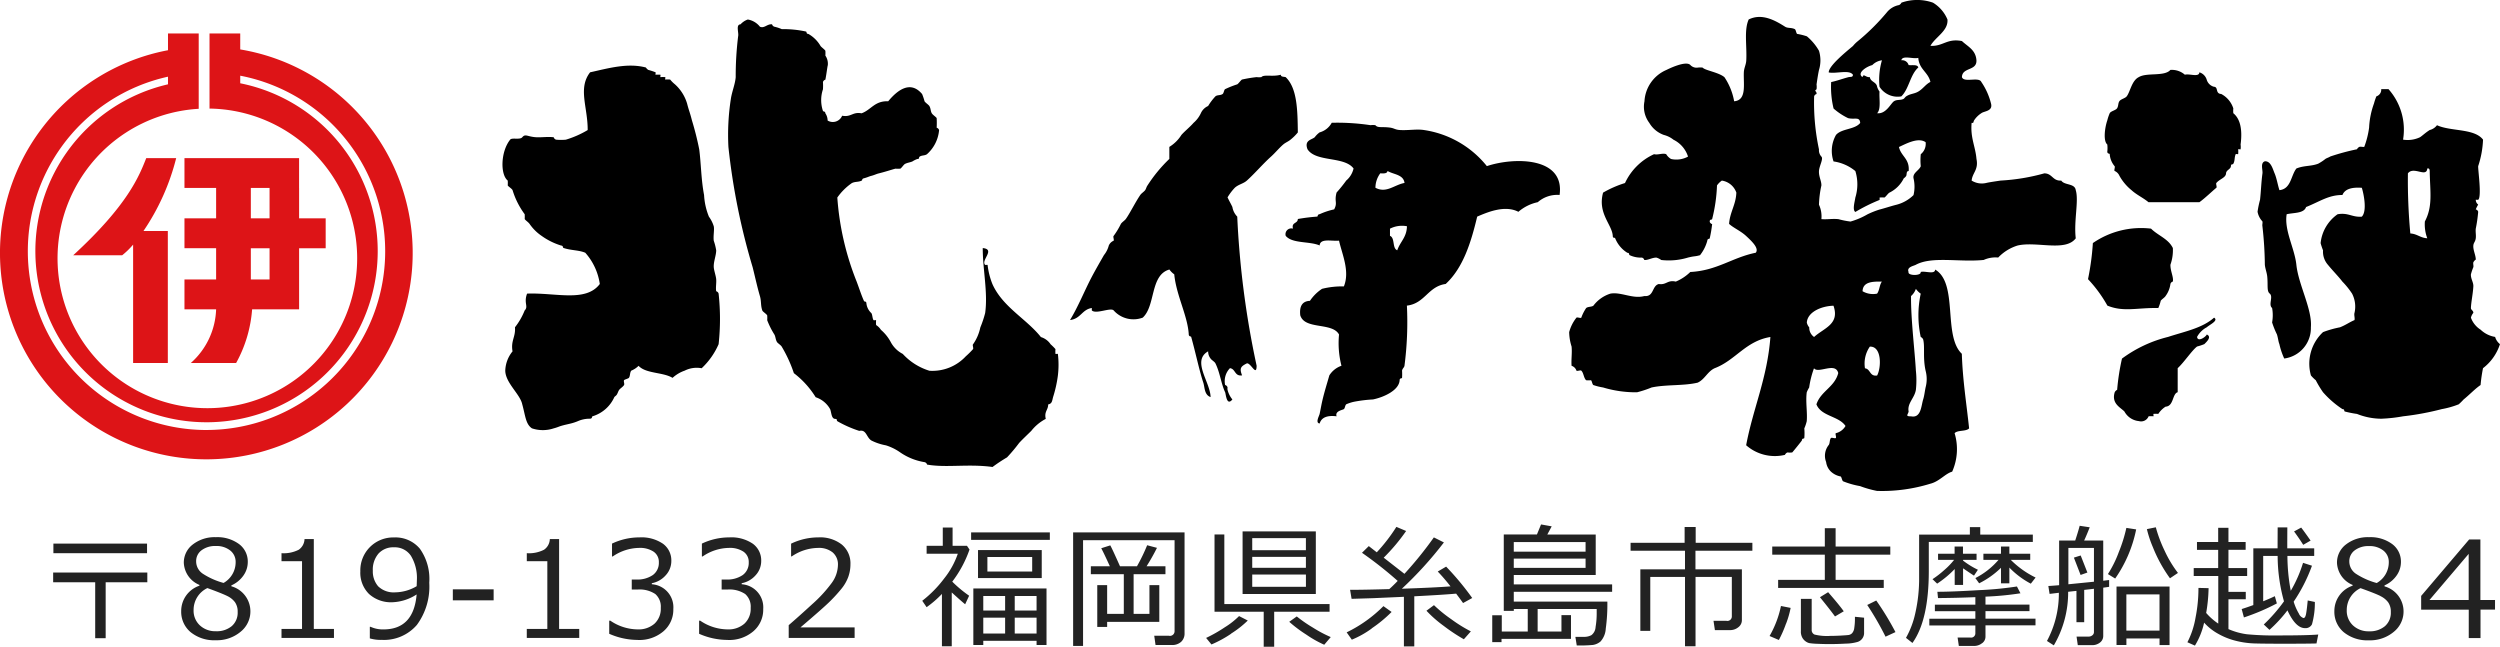 <svg id="logo.svg" xmlns="http://www.w3.org/2000/svg" width="224" height="57.938" viewBox="0 0 224 57.938">
  <defs>
    <style>
      .cls-1 {
        fill: #dd1417;
      }

      .cls-1, .cls-2, .cls-3 {
        fill-rule: evenodd;
      }

      .cls-3 {
        fill: #222;
      }
    </style>
  </defs>
  <path id="logo" class="cls-1" d="M651.525,17.429V16h-2.752v6.728a13.423,13.423,0,1,1-.969.021V16h-2.752v1.5A18.489,18.489,0,1,0,651.525,17.429Zm-3.027,34.1a16.018,16.018,0,0,1-3.446-31.658v0.684a15.337,15.337,0,1,0,6.473-.094V19.782A16.017,16.017,0,0,1,648.5,51.527Zm8.3-21.687V27.166H646.528v2.674h2.836v2.724h-2.836v2.676h2.836v2.8h-2.836v2.675h2.836a6.718,6.718,0,0,1-2.268,4.81h4.06a11.71,11.71,0,0,0,1.434-4.81H656.8V38.042h0v-2.8h2.381V32.563H656.8V29.839h0Zm-2.645,8.2h-1.678v-2.8h1.678v2.8Zm0-5.479h-1.678V29.839h1.678v2.724Zm-11.047-5.4c-0.64,1.61-1.638,4.2-6.549,8.711h4.388a6.968,6.968,0,0,0,.982-0.957V45.527h3.11V33.7h-2.184a20.441,20.441,0,0,0,2.932-6.529h-2.679Z" transform="translate(-630 -13)"/>
  <path id="name" class="cls-2" d="M802.966,17.109c1.144,0.058,1.474-.693,2.823-0.431,0.517,0.493,1.237.786,1.3,1.724,0.043,0.976-1.273.6-1.3,1.509,0.187,0.533,1.512-.063,1.737.431a5.937,5.937,0,0,1,.87,1.94c0.183,0.695-.628.667-0.87,0.862a2.17,2.17,0,0,0-.65.646c-0.074.109,0,.261-0.218,0.216-0.124,1.346.34,2.107,0.434,3.233,0.2,0.984-.361,1.223-0.434,1.94a1.711,1.711,0,0,0,1.3.216c0.215-.053.631-0.117,1.3-0.216a18.107,18.107,0,0,0,3.91-.646c0.724,0,.742.7,1.52,0.646,0.281,0.441,1.219.228,1.3,0.863,0.288,0.93-.187,2.783,0,4.31-0.931,1.235-3.508.244-5.213,0.647a4.047,4.047,0,0,0-1.737,1.077,2.55,2.55,0,0,0-1.3.216c-2.2.219-4.629-.353-6.081,0.432-0.212.114-.833,0.2-0.651,0.646-0.1.353,1.184,0.353,1.085,0,0.382-.124,1.276.261,1.3-0.216,2.09,1.232.681,5.935,2.389,7.545,0.076,2.367.419,4.471,0.652,6.683-0.277.3-1.025,0.132-1.3,0.431a4.95,4.95,0,0,1-.218,3.449c-0.608.163-1.146,0.877-1.955,1.078a14.653,14.653,0,0,1-4.777.646,9.325,9.325,0,0,1-1.521-.431,7.535,7.535,0,0,1-1.52-.432c-0.088-.051-0.141-0.4-0.217-0.431a1.758,1.758,0,0,1-.868-0.431,1.436,1.436,0,0,1-.435-0.862,1.548,1.548,0,0,1,.217-1.508c0.137-.142.076-0.507,0.218-0.646,0.07-.07.367,0.073,0.434,0s-0.074-.372,0-0.432a1.363,1.363,0,0,0,.868-0.646c-0.608-.905-2.181-0.852-2.606-1.94,0.394-1.19,1.634-1.54,1.955-2.8-0.243-1.023-1.793.088-2.172-.431a8.365,8.365,0,0,0-.434,1.724,2.838,2.838,0,0,0-.217.431c-0.112.859,0.067,1.766,0,2.587a3.772,3.772,0,0,1-.218.647,4.867,4.867,0,0,1,0,.862c-0.037.091-.205-0.011-0.217,0.215,0,0.025-.832,1.056-0.868,1.078a2.043,2.043,0,0,1-.434,0,0.461,0.461,0,0,0-.218.216,3.891,3.891,0,0,1-3.474-.862c0.625-3.331,1.9-6.02,2.172-9.7-2.232.372-3.113,2.084-5,2.8-0.64.3-.879,1-1.52,1.293-1.281.3-2.809,0.152-4.125,0.431a9.392,9.392,0,0,1-1.305.431,10.164,10.164,0,0,1-3.039-.431,5.184,5.184,0,0,1-.869-0.216c-0.1-.048-0.139-0.4-0.217-0.432a2.38,2.38,0,0,1-.434,0c-0.221-.205-0.219-0.657-0.435-0.862-0.07-.066-0.374.074-0.435,0a0.667,0.667,0,0,0-.434-0.431c-0.043-.571.058-1.155,0-1.724a4.546,4.546,0,0,1-.216-1.294,3.517,3.517,0,0,1,.65-1.293c0.062-.073.367,0.068,0.435,0a3.831,3.831,0,0,1,.435-0.862c0.158-.141.488-0.092,0.651-0.216a3.053,3.053,0,0,1,1.521-1.078c0.946-.176,2.006.5,3.04,0.216,0.882,0.086.668-.917,1.3-1.078,0.686,0.105.767-.389,1.521-0.216a4.142,4.142,0,0,0,1.3-.862c2.407-.125,3.755-1.3,5.863-1.724,0.337-.405-0.4-1.071-0.868-1.509-0.493-.455-1.135-0.718-1.52-1.078,0.077-1.073.608-1.7,0.651-2.8a1.629,1.629,0,0,0-1.3-1.078,1.762,1.762,0,0,0-.434.432,14.329,14.329,0,0,1-.434,3.017c-0.039.095-.218-0.018-0.218,0.216,0,0.137.209,0.265,0.218,0.216a10.635,10.635,0,0,1-.218,1.293c-0.024.075-.206,0-0.217,0.216a3.629,3.629,0,0,1-.652,1.294c-0.476.136-.448,0.057-1.085,0.215a5.919,5.919,0,0,1-2.39.216,1.463,1.463,0,0,0-.433-0.216c-0.4,0-.733.241-1.086,0.216a0.29,0.29,0,0,0-.218-0.216,2.344,2.344,0,0,1-1.085-.215c-0.106-.05.02-0.2-0.217-0.216a2.717,2.717,0,0,1-1.086-1.294c-0.079-.119-0.205.034-0.218-0.215-0.054-1.019-1.377-2.016-.868-3.88A9.5,9.5,0,0,1,775.6,29.4a5.3,5.3,0,0,1,2.606-2.586c0.324,0.094.775-.125,1.086,0a1.187,1.187,0,0,0,.435.431,2.17,2.17,0,0,0,1.52-.215,2.542,2.542,0,0,0-1.3-1.509,2.292,2.292,0,0,0-.868-0.431,2.476,2.476,0,0,1-1.3-1.078,2.409,2.409,0,0,1-.434-1.94,3.243,3.243,0,0,1,1.954-2.8c0.112-.054,1.783-0.9,2.172-0.431a0.753,0.753,0,0,0,.651.216,1.664,1.664,0,0,1,.434,0c0.211,0.254,1.444.423,1.955,0.861a5.63,5.63,0,0,1,.869,2.156c1.145-.095.822-1.526,0.868-2.587,0.018-.411.2-0.689,0.218-1.078,0.068-1.288-.212-2.722.217-3.665,1.182-.586,2.367.084,3.257,0.647,0.251,0.159.533,0.058,0.869,0.216,0.106,0.049.129,0.386,0.217,0.431a5.865,5.865,0,0,1,.869.216,4.78,4.78,0,0,1,1.085,1.294,2.938,2.938,0,0,1,0,1.724c-0.057.26-.119,0.614-0.217,1.293a1.68,1.68,0,0,1,0,.431c-0.27.219,0.021,0.1,0,.431a0.287,0.287,0,0,0-.217.216,20.06,20.06,0,0,0,.434,4.742,0.839,0.839,0,0,0,.217.646c0.2,0.2-.192.834-0.217,1.294-0.026.5,0.231,0.9,0.217,1.293a9.1,9.1,0,0,0-.217,1.724,2.489,2.489,0,0,1,.217,1.293c0.561,0.04.963-.053,1.521,0a7.637,7.637,0,0,0,1.086.216,6.606,6.606,0,0,0,1.52-.646,7.9,7.9,0,0,1,1.085-.431c0.45-.112.994-0.3,1.521-0.431a3.38,3.38,0,0,0,1.521-.862,3.262,3.262,0,0,0,0-1.509c-0.092-.482.5-0.692,0.65-1.077a5.379,5.379,0,0,1,0-1.078,1.189,1.189,0,0,0,.435-1.078c-0.682-.467-1.771.154-2.389,0.432,0.176,0.83.97,1.049,0.869,2.156-0.225,0-.152.27-0.218,0.431a0.7,0.7,0,0,1-.217.215,2.814,2.814,0,0,1-1.3,1.294c-0.132.087-.314,0.364-0.435,0.431a2.866,2.866,0,0,0-.435,0,1.722,1.722,0,0,1,0,.216,15.354,15.354,0,0,0-2.171,1.078c-0.275-.18-0.064-0.869,0-1.294a4.033,4.033,0,0,0,0-2.37,3.927,3.927,0,0,0-1.954-.863,2.906,2.906,0,0,1,.217-2.371c0.5-.587,1.694-0.474,2.171-1.078-0.044-.595-0.484-0.282-1.085-0.431a5.689,5.689,0,0,1-1.3-.861,8.113,8.113,0,0,1-.217-2.372c0.486-.1,1-0.291,1.52-0.431,0.226-.061.407,0.03,0.434-0.215-0.3-.492-1.512-0.08-2.172-0.216-0.015-.565,1.457-1.773,2.172-2.371a2.928,2.928,0,0,1,.434-0.431,19.574,19.574,0,0,0,2.606-2.587,1.83,1.83,0,0,1,1.086-.646,0.466,0.466,0,0,0,.217-0.216,4.244,4.244,0,0,1,2.824,0,3.192,3.192,0,0,1,1.3,1.509C804.575,15.776,803.405,16.308,802.966,17.109Zm-2.606,4.527a1.92,1.92,0,0,1-1.955-.862,6.232,6.232,0,0,1,.217-2.372,1.473,1.473,0,0,0-.867.431c-0.545.135-1.42,0.732-.87,1.077,0.089-.367.281,0.046,0.652,0,0.064,0.44.587,0.423,0.652,0.863a1.389,1.389,0,0,0,.216.431c-0.044.674,0.147,1.583-.216,1.94,0.806,0.1,1.223-.891,1.52-1.078,0.272-.171.594-0.058,0.868-0.216,0.045-.025.129-0.156,0.217-0.215,0.38-.252.716-0.212,1.086-0.432,0.451-.267.647-0.645,1.086-0.862-0.2-.881-1.025-1.138-1.086-2.156-0.449.129-1.427-.266-1.52,0.216a0.6,0.6,0,0,1,.652.431c0.325,0.037.8-.077,0.868,0.216C801.15,19.69,801.053,20.958,800.36,21.636Zm-3.475,17.459a1.861,1.861,0,0,0,1.3.216c0.221-.283.213-0.795,0.433-1.078C797.733,38.213,796.915,38.263,796.885,39.095Zm4.344,0.431c-0.021,2.088.339,4.933,0.434,6.682a8.065,8.065,0,0,1,0,1.724c-0.125.753-.787,1.189-0.651,1.94-0.048.271-.339,0.441,0.217,0.431,0.9,0.182.906-.935,1.085-1.508,0.1-.313.138-0.678,0.218-1.078a2.905,2.905,0,0,0,0-1.509c-0.257-1.171-.044-2.114-0.218-2.8a0.455,0.455,0,0,0-.217-0.216,9.2,9.2,0,0,1,0-3.88,1.776,1.776,0,0,1-.434-0.431A1.52,1.52,0,0,1,801.229,39.526ZM791.891,41.9a0.952,0.952,0,0,0,.217.431,1.014,1.014,0,0,0,.434.862c0.871-.8,2.32-1.133,1.738-2.8C793.2,40.42,791.955,40.95,791.891,41.9Zm5.212,4.1c0.512,0.066.4,0.748,1.086,0.646,0.386-.709.425-2.641-0.652-2.587A2.659,2.659,0,0,0,797.1,45.993Zm-92.948-22.2a0.9,0.9,0,0,0,1.3-.431c0.806,0.153.932-.368,1.738-0.216,0.851-.3,1.176-1.132,2.389-1.078,0.8-.968,1.977-1.918,3.04-0.646a5.1,5.1,0,0,1,.217.646c0.086,0.139.362,0.307,0.435,0.431,0.136,0.234.093,0.435,0.216,0.646,0.081,0.139.4,0.346,0.435,0.431a7.528,7.528,0,0,1,0,.863,0.3,0.3,0,0,1,.217.216,3.264,3.264,0,0,1-1.086,2.155c-0.207.143-.459,0.082-0.651,0.216-0.122.085,0.035,0.2-.218,0.215a2.177,2.177,0,0,0-.434.216c-0.186.086-.411,0.1-0.652,0.216-0.128.06-.328,0.386-0.434,0.432a3.273,3.273,0,0,1-.434,0c-0.286.07-.825,0.258-1.52,0.431-0.192.047-.373,0.146-0.652,0.216-0.191.047-.372,0.146-0.651,0.215-0.221.055-.106,0.166-0.217,0.216-0.307.14-.558,0.063-0.869,0.216a5.23,5.23,0,0,0-1.3,1.293,24.941,24.941,0,0,0,1.737,7.545c0.214,0.563.417,1.208,0.652,1.724,0.046,0.1.205-.018,0.217,0.216a1.386,1.386,0,0,0,.434.862c0.111,0.115.1,0.552,0.218,0.646,0.025,0.021.2-.026,0.217,0a2.3,2.3,0,0,0,0,.432,1.409,1.409,0,0,1,.434.431,3.8,3.8,0,0,1,.869,1.078,2.533,2.533,0,0,0,1.086,1.078,5.394,5.394,0,0,0,2.389,1.509,4.082,4.082,0,0,0,3.257-1.293,7.751,7.751,0,0,0,.651-0.646c0.057-.077-0.071-0.374,0-0.432a4.067,4.067,0,0,0,.652-1.509,9.617,9.617,0,0,0,.434-1.294c0.256-1.845-.221-3.9-0.217-5.819,1.176,0.117-.2,1.095.217,1.509,0.015,0.015.214-.016,0.217,0a6.654,6.654,0,0,0,.435,1.724c0.925,2.058,3.046,3.107,4.343,4.742a1.6,1.6,0,0,1,.869.646,4.974,4.974,0,0,1,.434.432,2.687,2.687,0,0,0,0,.431c0.019,0.016.212-.019,0.217,0a8.124,8.124,0,0,1,0,1.94,11.088,11.088,0,0,1-.434,1.94c-0.087.345-.089,0.576-0.435,0.646,0,0.508-.374.635-0.216,1.294a4.068,4.068,0,0,0-1.3,1.077c-0.36.358-.74,0.707-1.085,1.078a14.369,14.369,0,0,1-1.086,1.294,15.042,15.042,0,0,0-1.3.862c-2.163-.3-4.156.09-5.864-0.216a0.306,0.306,0,0,0-.217-0.216,5.329,5.329,0,0,1-2.172-.862,4.639,4.639,0,0,0-1.3-.646,4.789,4.789,0,0,1-1.3-.432c-0.457-.281-0.441-1.011-1.085-0.862a10.267,10.267,0,0,1-1.955-.862c-0.123-.1.036-0.2-0.217-0.215-0.334-.017-0.322-0.583-0.435-0.862a2.308,2.308,0,0,0-1.3-1.078,8.009,8.009,0,0,0-1.954-2.156,12.154,12.154,0,0,0-1.086-2.371c-0.074-.139-0.369-0.31-0.434-0.431-0.131-.24-0.11-0.428-0.218-0.646a7.284,7.284,0,0,1-.651-1.294,3.1,3.1,0,0,0,0-.431c-0.051-.117-0.4-0.339-0.434-0.431-0.169-.468-0.081-0.828-0.217-1.293-0.236-.8-0.425-1.68-0.652-2.587a59.381,59.381,0,0,1-2.172-10.777,20.948,20.948,0,0,1,.218-4.312c0.1-.664.377-1.294,0.434-1.94a29.371,29.371,0,0,1,.217-3.664c0.081-.322-0.234-1.055.217-1.078a1.54,1.54,0,0,1,.652-0.432,1.764,1.764,0,0,1,1.086.647c0.4,0.173.64-.263,1.086-0.216a0.3,0.3,0,0,0,.216.216,3.6,3.6,0,0,1,.652.216,9.555,9.555,0,0,1,2.172.215c0.1,0.045-.017.2,0.217,0.216a2.927,2.927,0,0,1,1.086,1.078c0.073,0.107.393,0.335,0.434,0.432a3.093,3.093,0,0,1,0,.431,1.287,1.287,0,0,1,.217.862c-0.046.149-.1,0.681-0.217,1.293a0.308,0.308,0,0,0-.217.216,4.993,4.993,0,0,1,0,.647,3.037,3.037,0,0,0,0,1.94c0.022,0.069.206,0.006,0.217,0.215A1.168,1.168,0,0,1,704.155,23.791ZM687.216,45.777a1.985,1.985,0,0,1-.651.431c-0.146.18-.084,0.473-0.217,0.647-0.054.07-.406,0.152-0.435,0.215-0.052.115,0.064,0.325,0,.432-0.091.154-.34,0.3-0.434,0.431s-0.118.276-.217,0.432c-0.065.1-.184,0.16-0.217,0.216A3.135,3.135,0,0,1,683.09,50.3c-0.074.024,0,.2-0.217,0.216a2.624,2.624,0,0,0-1.086.215,4.175,4.175,0,0,1-.651.216c-0.2.051-.545,0.119-0.869,0.216-0.2.061-.362,0.144-0.652,0.216a3.065,3.065,0,0,1-1.954,0c-0.568-.377-0.588-1.156-0.869-2.156-0.189-.909-1.507-1.916-1.52-3.018a2.873,2.873,0,0,1,.652-1.724c-0.171-.959.289-1.294,0.217-2.155a6.055,6.055,0,0,0,.869-1.509c0.365-.367-0.106-0.657.217-1.509,2.557-.1,5.263.8,6.515-0.862a5.357,5.357,0,0,0-1.3-2.8c-0.588-.249-1.285-0.2-1.955-0.431-0.079-.028,0-0.2-0.217-0.216a6.025,6.025,0,0,1-1.738-.862,4.17,4.17,0,0,1-1.085-1.078c-0.121-.165-0.337-0.292-0.434-0.431a3.861,3.861,0,0,0,0-.431,7.1,7.1,0,0,1-1.086-2.155c-0.066-.147-0.366-0.309-0.435-0.431a2.7,2.7,0,0,0,0-.432c-0.687-.558-0.626-2.615.218-3.664,0.144-.207.879,0.035,1.085-0.216,0.29-.351.47-0.033,1.3,0,0.457,0.019,1-.064,1.52,0a0.3,0.3,0,0,0,.218.216,4.635,4.635,0,0,0,.868,0,8.669,8.669,0,0,0,1.955-.861c0.016-2.033-.893-3.747.217-5.174,1.65-.366,3.373-0.865,5-0.431a0.664,0.664,0,0,0,.217.216,5.733,5.733,0,0,1,.652.215c0.022,0.027-.029.2,0,0.216a2.671,2.671,0,0,1,.434,0c0.021,0.026-.027.2,0,0.215a2.551,2.551,0,0,1,.434,0c0.026,0.032-.033.195,0,0.216a3.586,3.586,0,0,1,.434,0,2.982,2.982,0,0,0,.435.432,3.758,3.758,0,0,1,1.086,1.724c0.155,0.616.245,0.759,0.434,1.509a26.4,26.4,0,0,1,.651,2.587c0.165,1.235.169,2.719,0.435,4.095a5.981,5.981,0,0,0,.434,1.94,2.907,2.907,0,0,1,.434.862c0.068,0.318-.057.854,0,1.293a4.966,4.966,0,0,1,.218.863c0,0.453-.247,1.023-0.218,1.509,0.018,0.289.193,0.774,0.218,1.078,0.028,0.353-.055.728,0,1.077a0.305,0.305,0,0,1,.217.216,20.943,20.943,0,0,1,0,4.527,6.548,6.548,0,0,1-1.52,2.156,2.39,2.39,0,0,0-1.521.215,3.11,3.11,0,0,0-1.086.647C689.406,46.334,687.872,46.492,687.216,45.777Zm137.25-26.512a1.779,1.779,0,0,1,1.3.431c0.383-.124,1.276.261,1.3-0.216a0.985,0.985,0,0,1,.651.646,0.919,0.919,0,0,0,.652.647c0.42,0.021.1,0.617,0.651,0.647a2.233,2.233,0,0,1,1.086,1.294,2.062,2.062,0,0,0,0,.431c0.545,0.443.85,1.3,0.652,2.8a1.727,1.727,0,0,1,0,.432c-0.026.02-.2-0.027-0.218,0a2.29,2.29,0,0,1,0,.431c-0.024.02-.205-0.026-0.217,0-0.138.3-.055,0.567-0.217,0.862-0.061.112-.2-0.028-0.217,0.216-0.015.286-.418,0.337-0.435,0.646-0.02.4-.571,0.5-0.868,0.862-0.061.075,0.073,0.372,0,.431-0.357.29-1.02,0.934-1.52,1.293h-4.561c-0.477-.4-1.039-0.641-1.52-1.077a4.443,4.443,0,0,1-1.086-1.294,0.815,0.815,0,0,0-.434-0.431c-0.058-.077.072-0.374,0-0.431a1.861,1.861,0,0,1-.434-1.078c-0.023-.072-0.206,0-0.218-0.216a2.633,2.633,0,0,0,0-.646c-0.372-.3-0.233-1.477,0-2.156a4.238,4.238,0,0,1,.218-0.646c0.106-.189.529-0.258,0.651-0.431,0.145-.206.082-0.456,0.217-0.647s0.511-.251.652-0.431c0.318-.406.447-1.41,1.086-1.725C822.359,19.474,823.929,19.881,824.466,19.265Zm-78.18,5.6a4.252,4.252,0,0,1-.652.646c-0.2.17-.447,0.258-0.651,0.431-0.366.311-.724,0.753-1.086,1.078-0.765.686-1.419,1.474-2.172,2.155-0.321.291-.737,0.333-1.086,0.647a4.848,4.848,0,0,0-.651.861c0.132,0.293.3,0.572,0.434,0.863a1.6,1.6,0,0,0,.435.862,80.411,80.411,0,0,0,1.737,13.364c-0.015,1.007-.5-0.253-0.869-0.216-0.562.277-.682,0.446-0.434,1.078-0.682.1-.574-0.581-1.086-0.646a1.665,1.665,0,0,0-.434,1.509,0.3,0.3,0,0,1,.217.216,0.814,0.814,0,0,0,0,.215,2.15,2.15,0,0,0,.434.863c-0.523.644-.582-0.5-0.651-0.647-0.357-.755-0.458-1.761-0.869-2.587-0.076-.152-0.353-0.3-0.434-0.431a1.015,1.015,0,0,1-.218-0.647c-1.5.846,0.2,2.763,0.218,4.1-0.572-.2-0.513-0.873-0.652-1.294-0.366-1.109-.675-2.626-1.086-4.1-0.016-.06-0.206-0.015-0.217-0.216-0.087-1.645-1.12-3.506-1.3-5.389a1.748,1.748,0,0,1-.434-0.432c-1.746.495-1.223,3.242-2.389,4.312a2.374,2.374,0,0,1-2.606-.647c-0.269-.289-1.586.367-1.955,0-0.008-.008,0-0.216,0-0.215-0.885.128-.987,0.964-1.954,1.077,0.761-1.259,1.3-2.637,1.954-3.879,0.358-.677.714-1.288,1.086-1.94A2.275,2.275,0,0,0,729.347,35a0.82,0.82,0,0,1,.434-0.431c0.058-.076-0.072-0.372,0-0.431a6.888,6.888,0,0,0,.652-1.078c0.1-.154.332-0.293,0.434-0.431,0.353-.479.84-1.479,1.3-2.155,0.1-.151.333-0.293,0.434-0.431s0.114-.291.217-0.431a13.06,13.06,0,0,1,1.955-2.372V26.162a3.336,3.336,0,0,0,1.086-1.078c0.331-.366.757-0.7,1.085-1.078a2.571,2.571,0,0,0,.652-0.862,1.277,1.277,0,0,1,.651-0.646,5.146,5.146,0,0,1,.652-0.862c0.173-.15.452-0.068,0.652-0.216,0.1-.075.121-0.369,0.217-0.431a8.452,8.452,0,0,1,1.086-.431c0.1-.049.356-0.408,0.434-0.432a12.046,12.046,0,0,1,1.3-.216,1.751,1.751,0,0,0,.434,0c0.22-.266,1.008-0.007,1.738-0.215,0.006,0.21.265,0.168,0.434,0.215C746.235,20.895,746.262,22.88,746.286,24.869Zm99.028,0.646a2.575,2.575,0,0,0,1.52-.216c0.205-.129.474-0.4,0.868-0.645a1.177,1.177,0,0,0,.653-0.431c1.233,0.572,3.346.27,4.125,1.293a8.553,8.553,0,0,1-.434,2.372c-0.032.285,0.336,2.744,0,3.017-0.015.012-.215-0.013-0.217,0a0.546,0.546,0,0,0,.217.432,2.623,2.623,0,0,0-.217.431,0.286,0.286,0,0,1,.217.215,13.156,13.156,0,0,1-.217,1.51c-0.034.282,0.037,0.579,0,.861-0.044.329-.194,0.381-0.217,0.647-0.037.419,0.234,0.9,0.217,1.293,0-.086-0.2.157-0.217,0.216-0.035.135,0.031,0.295,0,.431a4.8,4.8,0,0,0-.218.646c-0.022.4,0.238,0.712,0.218,1.078-0.037.671-.2,1.405-0.218,1.94,0,0.171.218,0.218,0.218,0.431a1.089,1.089,0,0,0-.218.432,2.137,2.137,0,0,0,.869,1.077,2.46,2.46,0,0,0,1.3.647,1.265,1.265,0,0,0,.434.646,4.411,4.411,0,0,1-1.52,2.156,13.48,13.48,0,0,0-.217,1.509c-0.477.318-.956,0.836-1.52,1.294a6.078,6.078,0,0,1-.435.431,7.845,7.845,0,0,1-1.52.432,24.585,24.585,0,0,1-3.474.646,13.914,13.914,0,0,1-1.955.216,5.965,5.965,0,0,1-2.172-.431,9.249,9.249,0,0,1-1.085-.216c-0.109-.053.023-0.2-0.217-0.215a8.606,8.606,0,0,1-1.738-1.51,9.185,9.185,0,0,1-.651-1.078,3.106,3.106,0,0,1-.435-0.431,3.871,3.871,0,0,1,1.086-3.88,9.134,9.134,0,0,1,1.52-.431c0.53-.209.835-0.452,1.3-0.647,0.047-.2-0.06-0.449,0-0.646a2.522,2.522,0,0,0-.218-1.724,7.218,7.218,0,0,0-.868-1.078c-0.363-.474-0.843-0.951-1.3-1.508a1.786,1.786,0,0,1-.434-1.293,5.819,5.819,0,0,1-.217-0.647,3.6,3.6,0,0,1,1.52-2.586c0.967-.169,1.3.287,2.172,0.216,0.488-.5.174-2.03,0-2.587-0.855-.059-1.509.083-1.737,0.646-1.235-.008-2.027.587-3.258,1.078-0.2.588-1.095,0.493-1.738,0.646-0.236,1.444.712,3.04,0.869,4.527,0.193,1.818,1.436,3.995,1.3,5.6a2.747,2.747,0,0,1-2.388,2.8,6.274,6.274,0,0,1-.435-1.294c-0.1-.25-0.106-0.5-0.217-0.862a7.658,7.658,0,0,1-.434-1.078,3.647,3.647,0,0,0,0-1.293c-0.365-.3.133-1.009-0.218-1.294-0.272-.221-0.142-0.737-0.217-1.509-0.037-.384-0.18-0.695-0.216-1.078a32.9,32.9,0,0,0-.218-3.449c-0.028-.137.034-0.3,0-0.431a1.7,1.7,0,0,1-.435-0.862A8.666,8.666,0,0,1,832.5,30.9c0.093-.84.1-1.5,0.217-2.371,0.04-.306-0.216-0.936.218-1.078,0.538-.028.709,0.71,0.868,1.078,0.188,0.436.291,1.079,0.434,1.509,1.046-.112,1.016-1.291,1.52-1.94,0.687-.284,1.309-0.182,1.955-0.432a4.284,4.284,0,0,0,.652-0.431c0.143-.088.28-0.117,0.434-0.215a20.213,20.213,0,0,1,2.388-.646,0.486,0.486,0,0,1,.218-0.216c0.136-.034.3,0.026,0.434,0a7.813,7.813,0,0,0,.434-1.724,7.3,7.3,0,0,1,.435-2.156,5.394,5.394,0,0,1,.217-0.646,0.622,0.622,0,0,0,.434-0.646h0.651A5.469,5.469,0,0,1,845.314,25.515Zm0.434,3.018a51.554,51.554,0,0,0,.217,5.389c0.615,0.036.9,0.4,1.52,0.431a3.512,3.512,0,0,1-.216-1.509c0.728-1.391.46-2.638,0.433-4.526-0.012-.132-0.031-0.256-0.217-0.216C847.417,28.95,846.258,27.86,845.748,28.533Zm-82.523-.646c2.427-.809,7-0.844,6.514,2.586a2.639,2.639,0,0,0-1.954.647,3.878,3.878,0,0,0-1.738.862c-1.22-.634-2.794.046-3.691,0.431-0.566,2.384-1.285,4.616-2.823,6.035-1.588.22-1.856,1.752-3.475,1.94a30.229,30.229,0,0,1-.217,5.389c-0.035.174-.172,0.226-0.217,0.431a4.821,4.821,0,0,1,0,.647c-0.036.09-.206-0.01-0.217,0.215-0.048.905-1.412,1.524-2.389,1.725a12.166,12.166,0,0,0-1.737.215,3.8,3.8,0,0,0-.652.216c-0.116.087-.11,0.345-0.217,0.432s-0.821.167-.652,0.646c-0.827-.1-1.355.091-1.52,0.646-0.41-.051-0.042-0.669,0-0.862,0.072-.334.145-0.753,0.217-1.078,0.2-.877.43-1.588,0.652-2.371a2.08,2.08,0,0,1,1.086-.862,8.139,8.139,0,0,1-.218-2.8c-0.606-1.123-3.069-.4-3.474-1.724-0.087-.8.173-1.265,0.868-1.294a3.844,3.844,0,0,1,1.086-1.077,7.411,7.411,0,0,1,1.955-.216c0.554-1.36-.163-2.883-0.435-4.1-0.656.067-1.688-.239-1.737,0.431-0.906-.394-2.455-0.15-3.04-0.862a0.523,0.523,0,0,1,.652-0.646c-0.159-.589.431-0.434,0.434-0.863a17.077,17.077,0,0,1,1.737-.215c0.067-.02.009-0.2,0.217-0.216a6.441,6.441,0,0,1,1.3-.431c0.33-.622-0.007-0.674.217-1.509a12.9,12.9,0,0,0,.869-1.078,1.973,1.973,0,0,0,.652-1.077c-0.831-1.117-3.363-.543-4.127-1.724-0.311-.825.391-0.84,0.652-1.079a2.034,2.034,0,0,1,.434-0.431,1.767,1.767,0,0,0,1.086-.862,20.072,20.072,0,0,1,3.475.216,1.7,1.7,0,0,1,.434,0c0.221,0.268.556,0.119,1.3,0.216,0.382,0.049.466,0.186,0.869,0.216,0.731,0.053,1.528-.1,2.172,0A8.888,8.888,0,0,1,763.225,27.887Zm-8.9.431c-0.037.251-.343,0.233-0.652,0.215a2.184,2.184,0,0,0-.434,1.294c0.981,0.523,1.689-.265,2.606-0.431C755.748,28.626,754.862,28.643,754.321,28.318Zm0.217,5.173v0.646c0.468,0.182.183,1.111,0.652,1.294,0.251-.757.854-1.164,0.868-2.156A2.378,2.378,0,0,0,754.538,33.491Zm70.145,1.724a3.886,3.886,0,0,1-.217,1.509c-0.012.572,0.3,1.111,0.217,1.508a0.305,0.305,0,0,0-.217.216,2.319,2.319,0,0,1-.435,1.078c-0.076.139-.368,0.31-0.434,0.431a3.709,3.709,0,0,1-.217.647c-1.9-.042-3.089.383-4.561-0.216a11.918,11.918,0,0,0-1.737-2.371,23.238,23.238,0,0,0,.435-3.234,7.6,7.6,0,0,1,5.212-1.293C823.345,34.1,824.281,34.393,824.683,35.216Zm3.692,6.251c0.43,0.26-.382.619-0.652,0.862a2.093,2.093,0,0,0-.869.862c0.06,0.508.81-.02,0.869-0.216,0.5,0.218-.064.7-0.217,0.862a4.745,4.745,0,0,1-.652.216c-0.455.339-1.166,1.418-1.737,1.94v2.155c-0.493.138-.344,1.255-1.086,1.294a2.157,2.157,0,0,0-.651.647,3.392,3.392,0,0,0-.434,0c-0.021.025,0.026,0.2,0,.216a2.406,2.406,0,0,0-.435,0,0.721,0.721,0,0,1-.868.431,1.655,1.655,0,0,1-1.3-.862c-0.366-.371-1.177-0.711-0.868-1.724a0.476,0.476,0,0,1,.217-0.216,20.04,20.04,0,0,1,.434-2.8,11.61,11.61,0,0,1,4.126-1.94C825.752,42.7,827.316,42.407,828.375,41.467Z" transform="translate(-630 -13)"/>
  <path id="txt" class="cls-3" d="M639.466,65.169H643.2V64.3h-8.437v0.873h3.767v5.01h0.938v-5.01Zm3.709-3.463h-8.391v0.861h8.391V61.706Zm3.061,6.035a2.375,2.375,0,0,0,.844,1.9,3.344,3.344,0,0,0,2.255.724,3.3,3.3,0,0,0,2.215-.753,2.336,2.336,0,0,0-.82-4.081V65.45a2.583,2.583,0,0,0,1.081-.882,2.092,2.092,0,0,0,.39-1.21,1.951,1.951,0,0,0-.785-1.611,3.282,3.282,0,0,0-2.081-.615,3.175,3.175,0,0,0-2.056.65,2.031,2.031,0,0,0-.809,1.652,2.249,2.249,0,0,0,1.4,1.975v0.07a2.392,2.392,0,0,0-1.635,2.262h0Zm3.8-2.508a6.523,6.523,0,0,1-1.852-.82,1.329,1.329,0,0,1-.609-1.119,1.2,1.2,0,0,1,.489-0.993,2.006,2.006,0,0,1,1.263-.378,1.97,1.97,0,0,1,1.3.4,1.287,1.287,0,0,1,.487,1.037,2.134,2.134,0,0,1-1.078,1.869h0Zm0.319,1.166a1.864,1.864,0,0,1,.7.56,1.46,1.46,0,0,1,.24.876,1.586,1.586,0,0,1-.527,1.263,2.091,2.091,0,0,1-1.424.46,2.021,2.021,0,0,1-1.435-.524,1.791,1.791,0,0,1-.563-1.374,2.165,2.165,0,0,1,1.236-1.969Q649.9,66.171,650.358,66.4Zm9.562,2.953h-1.8V61.3h-0.832a1.2,1.2,0,0,1-.521.958,2.972,2.972,0,0,1-1.541.308v0.715h1.839v6.07h-1.839v0.809h4.7V69.353Zm4.262,0.979a3.884,3.884,0,0,0,3.176-1.342,5.782,5.782,0,0,0,1.107-3.779,4.675,4.675,0,0,0-.841-3.044,2.844,2.844,0,0,0-2.311-1.011,2.946,2.946,0,0,0-3.024,3.035,2.673,2.673,0,0,0,.777,2.03,2.93,2.93,0,0,0,2.112.741,4.259,4.259,0,0,0,2.156-.7q-0.269,3.135-2.976,3.135a2.645,2.645,0,0,1-1.149-.234h-0.07V70.2a3.543,3.543,0,0,0,1.043.135h0Zm1.271-4.26a1.992,1.992,0,0,1-1.57-.542,2.029,2.029,0,0,1-.475-1.386,2.207,2.207,0,0,1,.51-1.544,1.779,1.779,0,0,1,1.383-.56,1.735,1.735,0,0,1,1.523.765A3.842,3.842,0,0,1,667.352,65l-0.018.522a3.859,3.859,0,0,1-1.881.551h0Zm8.78-.264h-3.656v0.984h3.656V65.808Zm7.666,3.545h-1.8V61.3h-0.832a1.2,1.2,0,0,1-.522.958,2.967,2.967,0,0,1-1.541.308v0.715h1.84v6.07H677.2v0.809h4.7V69.353Zm5.27,0.99a3.323,3.323,0,0,0,2.28-.779,2.538,2.538,0,0,0,.884-1.992,2.065,2.065,0,0,0-1.927-2.221V65.257a2.209,2.209,0,0,0,1.248-.715,1.874,1.874,0,0,0,.5-1.277,1.842,1.842,0,0,0-.747-1.544,3.414,3.414,0,0,0-2.113-.571,5.708,5.708,0,0,0-2.455.557V62.86H684.9a4.274,4.274,0,0,1,2.361-.768,2.2,2.2,0,0,1,1.3.337,1.109,1.109,0,0,1,.472.958,1.339,1.339,0,0,1-.539,1.137,2.435,2.435,0,0,1-1.489.4h-0.4v0.9h0.516a2.536,2.536,0,0,1,1.593.4,1.5,1.5,0,0,1,.492,1.242,1.811,1.811,0,0,1-.565,1.418,2.159,2.159,0,0,1-1.5.51,4.408,4.408,0,0,1-2.461-.785h-0.094v1.178a6.365,6.365,0,0,0,2.584.551h0Zm8.054,0a3.322,3.322,0,0,0,2.279-.779,2.536,2.536,0,0,0,.885-1.992,2.066,2.066,0,0,0-1.928-2.221V65.257a2.209,2.209,0,0,0,1.248-.715,1.874,1.874,0,0,0,.5-1.277,1.842,1.842,0,0,0-.747-1.544,3.413,3.413,0,0,0-2.112-.571,5.709,5.709,0,0,0-2.456.557V62.86h0.065a4.274,4.274,0,0,1,2.361-.768,2.2,2.2,0,0,1,1.3.337,1.106,1.106,0,0,1,.472.958,1.339,1.339,0,0,1-.539,1.137,2.435,2.435,0,0,1-1.489.4h-0.4v0.9h0.516a2.536,2.536,0,0,1,1.593.4,1.5,1.5,0,0,1,.493,1.242,1.812,1.812,0,0,1-.566,1.418,2.159,2.159,0,0,1-1.5.51,4.41,4.41,0,0,1-2.461-.785h-0.093v1.178a6.358,6.358,0,0,0,2.584.551h0Zm11.34-1.125h-4.84q2.087-1.775,2.666-2.355a13.88,13.88,0,0,0,1-1.1A3.69,3.69,0,0,0,706,64.706a3.342,3.342,0,0,0,.2-1.143,2.189,2.189,0,0,0-.768-1.767,3.161,3.161,0,0,0-2.1-.647,5.646,5.646,0,0,0-2.45.563v1.143h0.059a4.257,4.257,0,0,1,2.361-.762,1.944,1.944,0,0,1,1.3.4,1.4,1.4,0,0,1,.478,1.125,2.833,2.833,0,0,1-.569,1.629,12.2,12.2,0,0,1-1.737,1.887q-1.168,1.072-2.106,1.881v1.143h5.906V69.218Zm8.717,1.688V66.083q0.8,0.732,1.2,1.061l0.357-.768a11.011,11.011,0,0,1-1.512-1.26,10.312,10.312,0,0,0,1.547-2.877l-0.228-.334h-1.289V60.265h-0.879v1.641h-1.448v0.709h2.795a7.4,7.4,0,0,1-1.221,2.215,10.442,10.442,0,0,1-1.966,2l0.392,0.574a9.294,9.294,0,0,0,1.372-1.189v4.693h0.884Zm8.789-9.527V60.7h-7.054v0.674h7.054Zm-0.726,3.416V62.286H717.63v2.508h5.713Zm-0.856-.586h-4.013v-1.3h4.013v1.3Zm0.393,6.586h0.891V65.726h-6.557v5.068h0.891V70.413h4.775v0.381Zm-1.957-3.088V66.4h1.957v1.307h-1.957Zm-0.861,0h-1.957V66.4h1.957v1.307Zm-1.957.639h1.957v1.418h-1.957V68.345Zm2.818,0h1.957v1.418h-1.957V68.345Zm14.9,2.171a1,1,0,0,0,.316-0.782V60.7h-9.984V70.876h0.89V61.4h8.2v8.162a0.414,0.414,0,0,1-.516.4h-1.307l0.118,0.832h1.447A1.2,1.2,0,0,0,735.82,70.516Zm-1.946-1.8V65.427H732.99V68h-1.418V64.448h2.853V63.739h-1.693a18.732,18.732,0,0,0,.932-1.652l-0.879-.234a15.853,15.853,0,0,1-.914,1.887h-1.518q-0.72-1.617-.873-1.875l-0.809.258q0.224,0.41.774,1.617H727.74v0.709h2.953V68H729.2V65.427h-0.885v3.744H729.2V68.72h4.675Zm14.024-2.5V60.616h-6.562v5.607H747.9Zm-5.7-5h4.811V62.3H742.2V61.226Zm0,1.676h4.811v0.984H742.2V62.9Zm4.811,2.684H742.2v-1.1h4.811v1.1Zm-2.842,5.361V67.812h4.963V67.126H739.7v-6.24h-0.879v6.926h4.407v3.135h0.949Zm-3.864-1.163A8.944,8.944,0,0,0,741.8,68.6l-0.78-.4a6.931,6.931,0,0,1-1.271,1,13.013,13.013,0,0,1-1.682.958l0.481,0.586A10.371,10.371,0,0,0,740.308,69.783Zm8.932,0.308a11.309,11.309,0,0,1-1.6-.85,11.949,11.949,0,0,1-1.445-1l-0.674.481a11.727,11.727,0,0,0,1.527,1.148,9.907,9.907,0,0,0,1.608.908Zm7.485,0.826V66.429q2.707-.141,3.75-0.24,0.433,0.574.621,0.844l0.82-.451a24.934,24.934,0,0,0-2.338-2.813l-0.75.44a17.207,17.207,0,0,1,1.143,1.33q-1.4.111-4.359,0.211a33.641,33.641,0,0,0,3.767-4.148l-0.9-.451a33.427,33.427,0,0,1-2.637,3.264l-1.857-1.447a16.914,16.914,0,0,0,2.009-2.391l-0.873-.369a15.305,15.305,0,0,1-1.757,2.279l-0.715-.557-0.61.6a34.986,34.986,0,0,1,3.2,2.52q-0.44.457-.756,0.733-2.186.064-3.334,0.064h-0.176l0.135,0.809,1.927-.059,2.76-.123v4.441h0.932Zm5.068-1.336a12.972,12.972,0,0,1-1.758-1.093,12.34,12.34,0,0,1-1.546-1.257l-0.674.5a10.684,10.684,0,0,0,1.544,1.356,16.172,16.172,0,0,0,1.807,1.2Zm-8.883-.27a11.811,11.811,0,0,0,1.782-1.471l-0.733-.522a12.013,12.013,0,0,1-3.293,2.35l0.463,0.656A8.457,8.457,0,0,0,752.91,69.312Zm17.856,0.932V68.116h-0.855v1.471h-2.133V67.566h5.291v0.363a7.225,7.225,0,0,1-.1,1.254,0.984,0.984,0,0,1-.369.724,1.355,1.355,0,0,1-.685.155h-0.756l0.123,0.773h0.064a12.919,12.919,0,0,0,1.377-.047,1.387,1.387,0,0,0,.686-0.308,1.865,1.865,0,0,0,.472-1.151,16.129,16.129,0,0,0,.143-2.426h-8.385V66.025h8.813V65.362h-8.813V64.519h7.342V60.892h-4.336l0.393-.732-0.955-.17-0.369.9h-2.971v6.844h0.9v-0.17h1.248v2.022h-2.326V68.128h-0.855v2.408h0.832V70.243h6.228Zm-5.127-8.666h6.434v0.861h-6.434V61.577Zm6.434,2.315h-6.434V63.048h6.434v0.844ZM785.754,69.2a0.782,0.782,0,0,0,.319-0.636V64.015h-4.16v-1.67h5.1V61.636h-5.08V60.218h-0.991v1.418H776.1v0.709h4.875v1.67h-4v5.508h0.89V64.694h3.112v6.211h0.943V64.694h3.252V68.21a0.4,0.4,0,0,1-.486.416h-1.155l0.124,0.832h1.371A1.146,1.146,0,0,0,785.754,69.2Zm13.617-6.5V61.97h-4.9V60.329h-0.967V61.97h-4.711V62.7h4.711v2.256h-4.183v0.721h9.463V64.958h-4.313V62.7h4.9ZM795.2,67.771q-0.427-.6-1.4-1.711l-0.732.451q0.919,1.131,1.348,1.723Zm-3.844,1.811a1.148,1.148,0,0,0,.105.5,0.983,0.983,0,0,0,.29.36,0.946,0.946,0,0,0,.355.179,5.6,5.6,0,0,0,.747.064c0.385,0.018.737,0.026,1.058,0.026q0.72,0,1.491-.044a3.924,3.924,0,0,0,1.052-.155,0.837,0.837,0,0,0,.568-0.832V68.345l-0.82-.082V68.4a5.287,5.287,0,0,1-.059.861,0.844,0.844,0,0,1-.2.478,0.561,0.561,0,0,1-.3.155c-0.109.016-.34,0.033-0.691,0.053s-0.668.029-.949,0.029a4.69,4.69,0,0,1-1.421-.12,0.435,0.435,0,0,1-.255-0.431V66.657h-0.967v2.924Zm8.478,0.053a25.405,25.405,0,0,0-1.722-2.83l-0.809.4a26.293,26.293,0,0,1,1.641,2.842Zm-9.8-.759a8.393,8.393,0,0,0,.407-1.409l-0.867-.17a9.075,9.075,0,0,1-1.02,2.689l0.832,0.357A10.7,10.7,0,0,0,790.028,68.875Zm22.107-7.31V60.9h-4.711V60.23H806.5V60.9h-4.547v3.779a13.912,13.912,0,0,1-.34,3.249,7.862,7.862,0,0,1-.838,2.224l0.58,0.457q1.465-2.045,1.465-6.451v-2.6h9.311Zm-7,2.432v1.412h0.75V63.921q0.649,0.445.978,0.656l0.352-.527a7.328,7.328,0,0,1-1.33-.82V63.165H807.1V62.614h-1.218V61.97h-0.75v0.645H803.65v0.551h1.436a6.494,6.494,0,0,1-.879.911,8.666,8.666,0,0,1-1.055.817l0.416,0.4a8.958,8.958,0,0,0,1.565-1.3h0Zm4.148-.123v1.389h0.75V63.857a7.606,7.606,0,0,0,1.922,1.441l0.428-.551a8.182,8.182,0,0,1-2.221-1.582h1.74V62.614h-1.869V61.97h-0.75v0.645h-1.576v0.551h1.353a6.8,6.8,0,0,1-2.074,1.629l0.34,0.469a7.691,7.691,0,0,0,1.957-1.389h0Zm-1.69,6.756a0.72,0.72,0,0,0,.3-0.586V69.03h4.482v-0.6h-4.482V67.759h3.943V67.173h-3.943V66.458a26.587,26.587,0,0,0,3.134-.3l-0.316-.609a30.74,30.74,0,0,1-3.4.328q-2.451.147-3.729,0.147l0.059,0.563q1.658-.012,3.345-0.082v0.674h-3.627v0.586h3.627v0.674h-4.125v0.6h4.125v0.7a0.38,0.38,0,0,1-.468.381H805.4l0.112,0.756h1.359A1.124,1.124,0,0,0,807.591,70.63Zm9.146-1.893V65.855l0.873-.1v3.879a0.36,0.36,0,0,1-.141.287,0.514,0.514,0,0,1-.34.117h-1.078l0.111,0.767h1.272a1.1,1.1,0,0,0,.721-0.237,0.73,0.73,0,0,0,.287-0.583v-4.33c0.211-.027.386-0.053,0.527-0.076V64.97l-0.527.064v-3.6h-1.711q0.222-.48.5-1.189l-0.9-.135q-0.129.5-.4,1.324h-1.441v4c-0.457.039-.78,0.063-0.967,0.07l0.111,0.709,0.832-.1a8.985,8.985,0,0,1-1.066,4.318l0.615,0.393a9.366,9.366,0,0,0,1.283-4.8l0.744-.082v2.807h0.7Zm-1.418-3.387V62.093h2.291v3.029ZM817.03,64.3l-0.6-1.529-0.609.193,0.6,1.553Zm8.115,0.035a10.336,10.336,0,0,1-1.184-1.966,12.174,12.174,0,0,1-.8-2.124l-0.8.164a9.876,9.876,0,0,0,.54,1.626,12.8,12.8,0,0,0,1.529,2.78Zm-3.744-3.9-0.879-.135a13.233,13.233,0,0,1-.677,2.165,10.026,10.026,0,0,1-.976,1.972l0.651,0.4a11.7,11.7,0,0,0,1.881-4.406h0Zm2.091,10.365h0.9V65.556h-4.752v5.238h0.885V70.208h2.97v0.586Zm-2.97-4.541h2.97V69.5h-2.97V66.253Zm13.485,0.809-0.182-.65q-0.381.188-1.043,0.457V62.814h1.295a15.189,15.189,0,0,0,.568,4.066,14.485,14.485,0,0,1-1.81,2.074l0.509,0.48a12.428,12.428,0,0,0,1.612-1.746q0.732,1.594,1.576,1.594a0.636,0.636,0,0,0,.621-0.346,7.064,7.064,0,0,0,.258-2l-0.639-.135q-0.087.92-.158,1.248c-0.047.219-.121,0.328-0.223,0.328a0.7,0.7,0,0,1-.413-0.4,4.917,4.917,0,0,1-.466-1.066,14.569,14.569,0,0,0,1.641-3.223l-0.8-.258a11.773,11.773,0,0,1-1.1,2.508,17.022,17.022,0,0,1-.3-3.129h2.4V62.128h-2.414V61.577l0.006-1.324h-0.867l-0.006,1.412v0.463h-2.174v5.086q-0.527.193-1.043,0.358l0.2,0.75a19.014,19.014,0,0,0,2.959-1.26h0Zm3.023-5.631q-0.574-.82-0.844-1.166l-0.638.346q0.474,0.645.82,1.2Zm-9.539,7.354a4.809,4.809,0,0,0,1.216.973,6.251,6.251,0,0,0,1.582.642,7.8,7.8,0,0,0,1.714.246q0.861,0.026,2.619.026,2.139,0,2.935-.024l0.159-.8q-1.032.082-3.5,0.082a26.54,26.54,0,0,1-2.886-.105,6.162,6.162,0,0,1-1.661-.463V66.693h1.552V66.03h-1.552V64.612h1.676V63.9h-1.676V62.263h1.541v-0.7h-1.541V60.288h-0.92v1.277h-1.9v0.7h1.9V63.9h-2.192v0.709h2.2v4.266a5.425,5.425,0,0,1-1.084-.955,14.2,14.2,0,0,0,.216-2.221l-0.908-.023v0.082a13.546,13.546,0,0,1-.264,2.6,7.557,7.557,0,0,1-.726,2.188l0.674,0.3a6.637,6.637,0,0,0,.826-2.068h0Zm11.668-1.043a2.379,2.379,0,0,0,.844,1.9,3.347,3.347,0,0,0,2.256.724,3.3,3.3,0,0,0,2.215-.753,2.337,2.337,0,0,0-.821-4.081V65.45a2.577,2.577,0,0,0,1.081-.882,2.092,2.092,0,0,0,.39-1.21,1.951,1.951,0,0,0-.785-1.611,3.28,3.28,0,0,0-2.08-.615,3.178,3.178,0,0,0-2.057.65,2.03,2.03,0,0,0-.808,1.652,2.248,2.248,0,0,0,1.4,1.975v0.07a2.392,2.392,0,0,0-1.635,2.262h0Zm3.8-2.508a6.55,6.55,0,0,1-1.852-.82,1.329,1.329,0,0,1-.609-1.119,1.2,1.2,0,0,1,.489-0.993,2.006,2.006,0,0,1,1.263-.378,1.971,1.971,0,0,1,1.3.4,1.289,1.289,0,0,1,.486,1.037,2.132,2.132,0,0,1-1.078,1.869h0Zm0.319,1.166a1.876,1.876,0,0,1,.7.56,1.46,1.46,0,0,1,.24.876,1.587,1.587,0,0,1-.528,1.263,2.088,2.088,0,0,1-1.423.46,2.021,2.021,0,0,1-1.436-.524,1.791,1.791,0,0,1-.562-1.374,2.165,2.165,0,0,1,1.236-1.969Q842.822,66.171,843.281,66.4Zm10.265,0.352h-1.3v-5.42h-1.007l-4.3,5.057v1.23H851.2v2.543h1.054V67.618h1.3V66.751Zm-5.859,0,3.51-4.131v4.131h-3.51Z" transform="translate(-630 -13)"/>
</svg>
